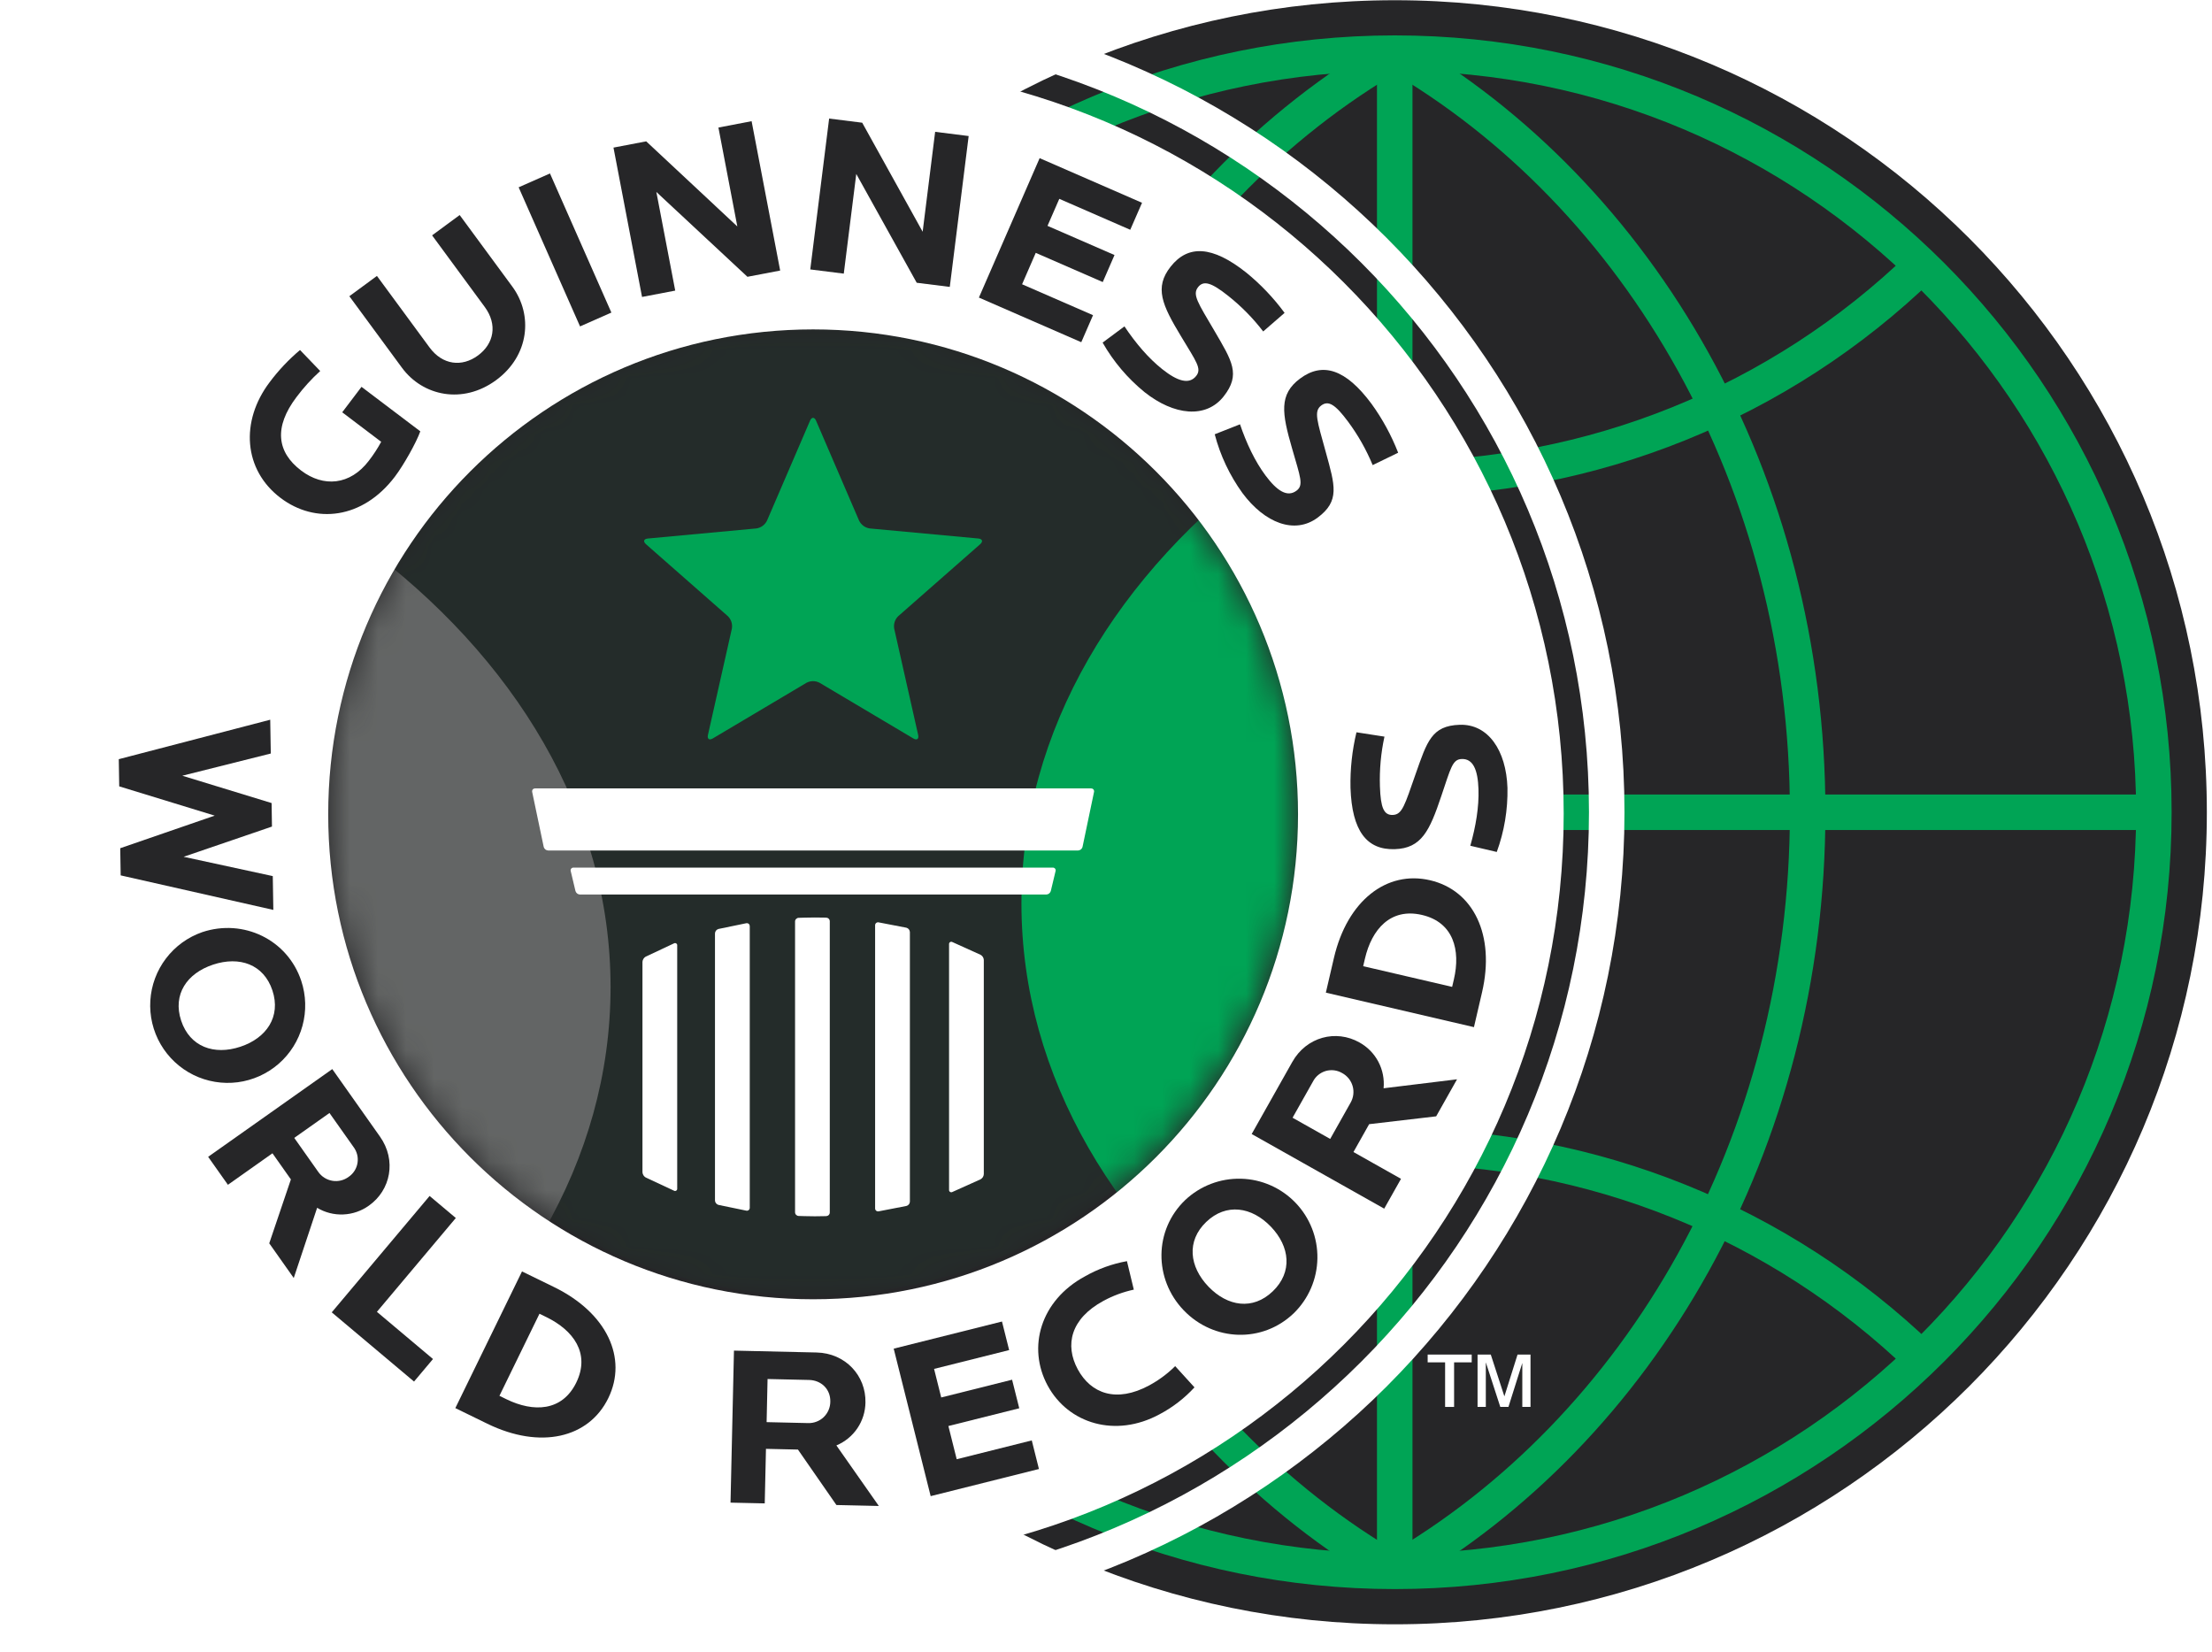 <?xml version="1.0" encoding="UTF-8"?> <svg xmlns="http://www.w3.org/2000/svg" width="79" height="59" viewBox="0 0 79 59" fill="none"><g clip-path="url(#clip0_1177_249)"><path d="M49.816 58.008C65.833 58.008 78.816 45.024 78.816 29.008C78.816 12.992 65.833 0.008 49.816 0.008C33.8 0.008 20.816 12.992 20.816 29.008C20.816 45.024 33.8 58.008 49.816 58.008Z" fill="#262628"></path><path d="M30.992 9.5C36.038 14.38 42.786 17.105 49.806 17.097C56.826 17.108 63.575 14.383 68.619 9.5" stroke="#00A455" stroke-width="1.268" stroke-miterlimit="10"></path><path d="M68.619 48.509C63.569 43.639 56.821 40.926 49.806 40.945C42.79 40.929 36.044 43.641 30.992 48.509" stroke="#00A455" stroke-width="1.268" stroke-miterlimit="10"></path><path d="M22.707 29.008H76.924" stroke="#00A455" stroke-width="1.268" stroke-miterlimit="10"></path><path d="M49.812 56.116V1.898" stroke="#00A455" stroke-width="1.268" stroke-miterlimit="10"></path><path d="M49.805 56.116C58.568 51.067 64.559 40.827 64.559 29.007C64.559 17.188 58.568 6.947 49.805 1.898" stroke="#00A455" stroke-width="1.268" stroke-miterlimit="10"></path><path d="M49.81 56.116C41.053 51.067 35.062 40.827 35.062 29.007C35.062 17.188 41.06 6.947 49.816 1.898" stroke="#00A455" stroke-width="1.268" stroke-miterlimit="10"></path><path d="M49.816 56.116C64.787 56.116 76.924 43.979 76.924 29.007C76.924 14.035 64.787 1.898 49.816 1.898C34.844 1.898 22.707 14.035 22.707 29.007C22.707 43.979 34.844 56.116 49.816 56.116Z" stroke="#00A455" stroke-width="1.268" stroke-miterlimit="10"></path><path d="M50.988 48.653H51.611V50.245H51.932V48.653H52.561V48.375H50.988V48.653Z" fill="white"></path><path d="M54.198 48.375L53.728 49.868L53.242 48.375H52.77V50.245H53.065V48.653L53.582 50.245H53.873L54.368 48.676V50.245H54.661V48.375H54.198Z" fill="white"></path><path d="M29.009 53.596C42.588 53.596 53.596 42.588 53.596 29.009C53.596 15.43 42.588 4.422 29.009 4.422C15.43 4.422 4.422 15.43 4.422 29.009C4.422 42.588 15.43 53.596 29.009 53.596Z" fill="#262628"></path><mask id="mask0_1177_249" style="mask-type:alpha" maskUnits="userSpaceOnUse" x="11" y="11" width="36" height="36"><path d="M29.009 46.26C38.539 46.26 46.264 38.535 46.264 29.005C46.264 19.475 38.539 11.75 29.009 11.75C19.479 11.75 11.754 19.475 11.754 29.005C11.754 38.535 19.479 46.26 29.009 46.26Z" fill="#26133D"></path></mask><g mask="url(#mask0_1177_249)"><path opacity="0.05" d="M29.009 46.26C38.539 46.26 46.264 38.535 46.264 29.005C46.264 19.475 38.539 11.75 29.009 11.75C19.479 11.75 11.754 19.475 11.754 29.005C11.754 38.535 19.479 46.26 29.009 46.26Z" fill="#00A455"></path><g filter="url(#filter0_f_1177_249)"><path d="M66.915 54.68C83.723 54.68 97.349 44.643 97.349 32.262C97.349 19.881 83.723 9.844 66.915 9.844C50.106 9.844 36.48 19.881 36.48 32.262C36.48 44.643 50.106 54.68 66.915 54.68Z" fill="#00A455"></path></g><g filter="url(#filter1_f_1177_249)"><path d="M-8.628 57.672C8.18 57.672 21.806 47.635 21.806 35.254C21.806 22.873 8.18 12.836 -8.628 12.836C-25.437 12.836 -39.062 22.873 -39.062 35.254C-39.062 47.635 -25.437 57.672 -8.628 57.672Z" fill="#737373" fill-opacity="0.8"></path></g></g><path d="M29.038 2.234C43.843 2.234 55.846 14.242 55.846 29.056C55.846 43.869 43.843 55.878 29.038 55.878C14.233 55.878 2.23 43.869 2.23 29.056C2.231 14.242 14.233 2.234 29.038 2.234ZM29.04 11.764C19.476 11.764 11.722 19.517 11.722 29.082C11.722 38.647 19.475 46.4 29.04 46.4C38.605 46.4 46.358 38.646 46.358 29.082C46.358 19.518 38.604 11.764 29.04 11.764Z" fill="white"></path><path d="M29.01 0.633C44.68 0.633 57.383 13.336 57.383 29.006C57.383 44.676 44.68 57.379 29.01 57.379C13.34 57.379 0.637 44.676 0.637 29.006C0.637 13.336 13.34 0.633 29.01 0.633Z" stroke="white" stroke-width="1.268"></path><path d="M24.069 33.691L23.058 34.166C23.026 34.185 22.998 34.212 22.979 34.244C22.959 34.276 22.947 34.313 22.945 34.351V41.864C22.948 41.902 22.959 41.939 22.979 41.971C22.998 42.003 23.026 42.03 23.058 42.049L24.07 42.522C24.082 42.53 24.097 42.533 24.111 42.533C24.126 42.533 24.14 42.528 24.152 42.52C24.164 42.512 24.174 42.501 24.18 42.487C24.186 42.474 24.188 42.459 24.186 42.445V33.768C24.188 33.754 24.186 33.739 24.18 33.725C24.174 33.712 24.164 33.701 24.152 33.693C24.14 33.684 24.126 33.68 24.111 33.68C24.096 33.679 24.082 33.683 24.069 33.691Z" fill="white"></path><path d="M26.652 32.971L25.659 33.176C25.625 33.186 25.594 33.206 25.572 33.234C25.549 33.262 25.537 33.297 25.535 33.333V42.874C25.537 42.91 25.549 42.944 25.572 42.972C25.594 43 25.624 43.02 25.659 43.03L26.652 43.235C26.667 43.239 26.683 43.239 26.699 43.235C26.714 43.231 26.728 43.224 26.74 43.214C26.752 43.204 26.762 43.191 26.768 43.177C26.775 43.162 26.777 43.147 26.777 43.131V33.076C26.777 33.06 26.774 33.044 26.768 33.03C26.762 33.015 26.752 33.003 26.74 32.993C26.728 32.983 26.714 32.975 26.698 32.972C26.683 32.968 26.667 32.968 26.652 32.971Z" fill="white"></path><path d="M29.508 32.771C29.508 32.771 29.281 32.766 29.102 32.766C28.863 32.766 28.522 32.778 28.522 32.778C28.488 32.779 28.456 32.794 28.432 32.819C28.408 32.843 28.395 32.876 28.395 32.91V43.293C28.395 43.327 28.408 43.36 28.432 43.385C28.456 43.409 28.488 43.424 28.522 43.425C28.522 43.425 28.863 43.437 29.102 43.437C29.281 43.437 29.508 43.431 29.508 43.431C29.542 43.429 29.574 43.415 29.598 43.391C29.622 43.367 29.635 43.334 29.635 43.3V32.902C29.635 32.868 29.622 32.835 29.598 32.811C29.574 32.787 29.542 32.773 29.508 32.771Z" fill="white"></path><path d="M32.371 33.131L31.379 32.94C31.364 32.936 31.348 32.937 31.332 32.941C31.317 32.945 31.303 32.952 31.291 32.962C31.279 32.972 31.269 32.985 31.263 33C31.256 33.014 31.253 33.03 31.254 33.046V43.153C31.253 43.169 31.256 43.185 31.263 43.199C31.269 43.214 31.279 43.227 31.291 43.237C31.303 43.247 31.317 43.255 31.332 43.258C31.348 43.262 31.364 43.263 31.379 43.26L32.371 43.068C32.406 43.059 32.437 43.039 32.459 43.012C32.482 42.984 32.495 42.95 32.496 42.914V33.286C32.494 33.25 32.481 33.216 32.459 33.188C32.437 33.16 32.406 33.14 32.371 33.131Z" fill="white"></path><path d="M35.022 34.099L34.013 33.643C34 33.636 33.986 33.632 33.971 33.633C33.956 33.633 33.942 33.638 33.93 33.646C33.917 33.654 33.908 33.666 33.902 33.679C33.896 33.693 33.893 33.707 33.895 33.722V42.489C33.893 42.504 33.895 42.519 33.902 42.532C33.908 42.546 33.917 42.557 33.93 42.565C33.942 42.574 33.956 42.578 33.971 42.579C33.985 42.58 34 42.576 34.013 42.569L35.022 42.115C35.055 42.096 35.083 42.069 35.103 42.038C35.123 42.005 35.134 41.969 35.136 41.931V34.282C35.134 34.244 35.123 34.208 35.103 34.176C35.083 34.144 35.055 34.117 35.022 34.099Z" fill="white"></path><path d="M38.968 28.156H19.11C19.095 28.156 19.079 28.159 19.065 28.165C19.05 28.171 19.038 28.181 19.027 28.193C19.017 28.205 19.01 28.219 19.007 28.235C19.003 28.25 19.003 28.266 19.006 28.281L19.419 30.249C19.428 30.283 19.449 30.314 19.477 30.336C19.505 30.358 19.539 30.371 19.575 30.373H38.505C38.541 30.371 38.575 30.358 38.603 30.336C38.631 30.314 38.651 30.283 38.661 30.249L39.073 28.281C39.076 28.266 39.076 28.25 39.072 28.235C39.069 28.219 39.062 28.205 39.051 28.193C39.041 28.181 39.029 28.171 39.014 28.165C39 28.159 38.984 28.156 38.968 28.156Z" fill="white"></path><path d="M37.6 30.985H20.482C20.466 30.984 20.451 30.986 20.437 30.993C20.423 30.999 20.41 31.009 20.4 31.021C20.391 31.033 20.384 31.047 20.381 31.062C20.378 31.078 20.378 31.093 20.383 31.108L20.553 31.823C20.564 31.857 20.584 31.887 20.613 31.91C20.641 31.932 20.676 31.944 20.712 31.946H37.369C37.405 31.944 37.44 31.932 37.468 31.91C37.497 31.887 37.517 31.857 37.528 31.823L37.699 31.108C37.703 31.093 37.704 31.078 37.701 31.062C37.698 31.047 37.691 31.033 37.681 31.021C37.672 31.009 37.659 30.999 37.645 30.993C37.631 30.986 37.615 30.984 37.6 30.985Z" fill="white"></path><path d="M34.938 19.231L31.061 18.872C30.981 18.86 30.905 18.828 30.839 18.781C30.774 18.733 30.721 18.67 30.684 18.598L29.145 15.024C29.115 14.955 29.076 14.922 29.037 14.922C28.999 14.922 28.96 14.955 28.93 15.024L27.391 18.598C27.354 18.671 27.301 18.733 27.236 18.781C27.17 18.829 27.094 18.86 27.014 18.872L23.138 19.232C22.99 19.246 22.96 19.337 23.072 19.436L25.995 22.005C26.053 22.061 26.096 22.131 26.121 22.208C26.146 22.285 26.152 22.367 26.139 22.447L25.284 26.246C25.252 26.391 25.33 26.448 25.458 26.371L28.805 24.383C28.877 24.346 28.956 24.326 29.037 24.326C29.118 24.326 29.198 24.346 29.27 24.383L32.617 26.371C32.745 26.448 32.823 26.391 32.791 26.246L31.935 22.447C31.922 22.367 31.928 22.285 31.953 22.208C31.978 22.131 32.022 22.061 32.08 22.005L35.005 19.436C35.117 19.337 35.087 19.245 34.938 19.231Z" fill="#00A455"></path><path d="M10.759 35.029C10.271 33.559 8.696 32.8 7.226 33.288C6.71 33.467 6.258 33.794 5.928 34.229C5.597 34.664 5.403 35.187 5.369 35.732C5.335 36.277 5.463 36.82 5.737 37.293C6.011 37.765 6.418 38.146 6.908 38.388C7.398 38.629 7.949 38.72 8.49 38.65C9.032 38.579 9.54 38.35 9.952 37.991C10.364 37.632 10.66 37.159 10.803 36.632C10.947 36.105 10.931 35.547 10.759 35.029ZM6.47 36.451C6.16 35.514 6.675 34.759 7.611 34.449C8.547 34.139 9.418 34.434 9.729 35.37C10.04 36.307 9.52 37.072 8.584 37.382C7.647 37.693 6.781 37.387 6.47 36.451Z" fill="#262628"></path><path d="M10.491 45.641L11.326 43.134C11.608 43.303 11.934 43.386 12.263 43.371C12.592 43.357 12.909 43.247 13.176 43.055C13.955 42.504 14.168 41.435 13.57 40.59L11.867 38.18L7.434 41.313L8.14 42.312L9.731 41.187L10.389 42.12L9.616 44.402L10.491 45.641ZM11.767 39.748L12.624 40.959C12.685 41.04 12.73 41.132 12.755 41.231C12.78 41.329 12.784 41.431 12.768 41.532C12.752 41.632 12.716 41.727 12.661 41.813C12.607 41.899 12.535 41.972 12.451 42.029C12.369 42.09 12.275 42.134 12.175 42.158C12.075 42.182 11.971 42.186 11.87 42.169C11.769 42.152 11.672 42.115 11.585 42.06C11.498 42.005 11.424 41.933 11.365 41.849L10.509 40.637L11.767 39.748Z" fill="#262628"></path><path d="M15.343 42.711L11.848 46.867L14.787 49.339L15.464 48.534L13.461 46.849L16.279 43.498L15.343 42.711Z" fill="#262628"></path><path d="M19.787 45.964L18.643 45.406L16.262 50.287L17.405 50.845C19.296 51.767 21.028 51.361 21.725 49.931C22.423 48.502 21.677 46.886 19.787 45.964ZM20.582 49.374C20.074 50.414 19.046 50.439 18.086 49.97L17.837 49.848L19.267 46.917L19.516 47.039C20.476 47.507 21.089 48.333 20.582 49.374Z" fill="#262628"></path><path d="M26.09 53.663L27.312 53.69L27.356 51.742L28.498 51.768L29.872 53.748L31.387 53.782L29.871 51.62C30.175 51.493 30.435 51.281 30.62 51.008C30.804 50.736 30.905 50.415 30.909 50.086C30.93 49.133 30.199 48.325 29.163 48.301L26.213 48.234L26.09 53.663ZM27.413 49.248L28.896 49.282C29.32 49.291 29.664 49.601 29.654 50.058C29.653 50.16 29.633 50.262 29.592 50.356C29.552 50.451 29.493 50.536 29.419 50.608C29.346 50.679 29.258 50.734 29.162 50.771C29.067 50.808 28.964 50.825 28.862 50.822L27.379 50.788L27.413 49.248Z" fill="#262628"></path><path d="M33.238 53.431L37.105 52.462L36.849 51.441L34.168 52.113L33.871 50.927L36.402 50.293L36.146 49.273L33.615 49.907L33.36 48.887L36.041 48.215L35.785 47.195L31.918 48.164L33.238 53.431Z" fill="#262628"></path><path d="M39.411 46.456C39.751 46.272 40.115 46.138 40.493 46.056L40.248 45.039C39.72 45.134 39.212 45.318 38.745 45.584C37.16 46.441 36.679 48.12 37.416 49.482C38.153 50.844 39.84 51.359 41.41 50.509C41.879 50.262 42.301 49.937 42.66 49.546L41.971 48.788C41.697 49.06 41.385 49.291 41.045 49.475C39.869 50.111 38.961 49.769 38.491 48.901C38.022 48.033 38.236 47.092 39.411 46.456Z" fill="#262628"></path><path d="M46.206 46.899C46.735 46.383 47.038 45.679 47.05 44.941C47.063 44.202 46.782 43.489 46.271 42.956C45.76 42.423 45.059 42.113 44.321 42.095C43.582 42.076 42.866 42.35 42.329 42.856C41.211 43.929 41.203 45.676 42.275 46.794C43.348 47.912 45.089 47.972 46.206 46.899ZM43.079 43.639C43.792 42.955 44.706 43.096 45.389 43.808C46.072 44.52 46.168 45.433 45.456 46.116C44.744 46.8 43.841 46.659 43.158 45.948C42.476 45.236 42.367 44.322 43.079 43.639Z" fill="#262628"></path><path d="M51.292 39.867L52.037 38.545L49.414 38.865C49.445 38.538 49.38 38.208 49.227 37.917C49.073 37.626 48.837 37.386 48.549 37.227C47.717 36.759 46.66 37.024 46.152 37.927L44.703 40.499L49.436 43.164L50.036 42.099L48.338 41.142L48.898 40.147L51.292 39.867ZM48.235 39.38L47.507 40.674L46.163 39.917L46.892 38.624C46.938 38.534 47.002 38.454 47.081 38.389C47.159 38.325 47.249 38.277 47.347 38.248C47.444 38.22 47.547 38.212 47.647 38.224C47.748 38.237 47.845 38.27 47.933 38.321C48.023 38.369 48.103 38.436 48.168 38.516C48.232 38.596 48.28 38.688 48.308 38.786C48.337 38.885 48.344 38.989 48.332 39.091C48.319 39.193 48.286 39.291 48.235 39.38Z" fill="#262628"></path><path d="M52.929 35.443C53.406 33.394 52.623 31.796 51.074 31.436C49.526 31.075 48.117 32.162 47.64 34.211L47.352 35.45L52.641 36.682L52.929 35.443ZM51.925 34.974L51.862 35.244L48.685 34.505L48.748 34.235C48.99 33.194 49.658 32.412 50.785 32.675C51.913 32.937 52.167 33.934 51.925 34.974Z" fill="#262628"></path><path d="M52.132 25.884C51.129 25.917 50.968 26.477 50.558 27.641C50.17 28.747 50.084 29.093 49.741 29.104C49.423 29.115 49.308 28.849 49.283 28.083C49.264 27.487 49.318 26.89 49.445 26.307L48.445 26.152C48.29 26.801 48.218 27.467 48.232 28.134C48.283 29.674 48.811 30.359 49.814 30.326C50.768 30.295 51.057 29.673 51.473 28.435C51.815 27.428 51.87 27.116 52.205 27.106C52.612 27.092 52.78 27.494 52.803 28.187C52.824 28.815 52.708 29.512 52.511 30.204L53.456 30.426C53.724 29.693 53.853 28.917 53.838 28.137C53.794 26.8 53.15 25.85 52.132 25.884Z" fill="#262628"></path><path d="M11.436 13.25L10.715 12.5C10.31 12.841 9.946 13.227 9.629 13.651C8.576 15.043 8.694 16.779 10.02 17.782C11.255 18.718 12.949 18.547 14.105 17.02C14.415 16.61 14.864 15.815 15.011 15.404L12.911 13.815L12.222 14.724L13.614 15.778C13.487 16.013 13.34 16.238 13.177 16.449C12.502 17.34 11.545 17.403 10.758 16.807C9.88 16.143 9.78 15.249 10.588 14.182C10.84 13.845 11.124 13.533 11.436 13.25Z" fill="#262628"></path><path d="M17.07 12.695C16.499 13.116 15.805 13.039 15.341 12.409L13.462 9.854L12.477 10.579L14.356 13.134C15.1 14.145 16.529 14.45 17.718 13.576C18.907 12.702 19.041 11.246 18.297 10.235L16.417 7.68L15.432 8.405L17.311 10.96C17.776 11.59 17.642 12.276 17.07 12.695Z" fill="#262628"></path><path d="M19.642 6.195L18.523 6.689L20.716 11.657L21.835 11.163L19.642 6.195Z" fill="#262628"></path><path d="M21.91 5.271L22.93 10.605L24.115 10.378L23.441 6.855L26.694 9.885L27.863 9.662L26.843 4.328L25.658 4.555L26.333 8.087L23.079 5.048L21.91 5.271Z" fill="#262628"></path><path d="M32.952 8.276L30.793 4.382L29.612 4.234L28.938 9.622L30.135 9.772L30.581 6.212L32.74 10.098L33.921 10.246L34.595 4.858L33.398 4.708L32.952 8.276Z" fill="#262628"></path><path d="M34.961 10.627L38.617 12.221L39.037 11.256L36.503 10.152L36.991 9.03L39.384 10.073L39.804 9.108L37.411 8.066L37.832 7.101L40.366 8.206L40.787 7.242L37.13 5.648L34.961 10.627Z" fill="#262628"></path><path d="M41.508 13.183C41.016 12.793 40.559 12.254 40.159 11.656L39.379 12.235C39.765 12.912 40.273 13.513 40.878 14.005C41.926 14.836 43.067 14.959 43.7 14.159C44.322 13.373 43.999 12.889 43.377 11.823C42.784 10.813 42.576 10.523 42.788 10.255C42.986 10.005 43.263 10.089 43.863 10.565C44.331 10.936 44.751 11.363 45.114 11.837L45.878 11.174C45.483 10.636 45.021 10.151 44.504 9.731C43.296 8.774 42.432 8.735 41.81 9.521C41.217 10.269 41.504 10.891 42.179 12.009C42.726 12.921 42.928 13.164 42.721 13.426C42.468 13.745 42.051 13.614 41.508 13.183Z" fill="#262628"></path><path d="M49.934 16.168C49.692 15.546 49.372 14.959 48.981 14.419C48.062 13.182 47.238 12.92 46.433 13.518C45.667 14.087 45.783 14.762 46.146 16.016C46.438 17.038 46.57 17.326 46.302 17.525C45.974 17.768 45.607 17.533 45.194 16.977C44.82 16.474 44.518 15.834 44.286 15.153L43.383 15.509C43.58 16.264 43.916 16.975 44.373 17.608C45.17 18.681 46.239 19.095 47.057 18.487C47.862 17.89 47.676 17.337 47.35 16.148C47.039 15.018 46.913 14.685 47.189 14.48C47.444 14.291 47.689 14.444 48.146 15.059C48.501 15.538 48.796 16.059 49.024 16.61L49.934 16.168Z" fill="#262628"></path><path d="M4.258 28.083L7.668 29.128L4.294 30.292L4.31 31.262L9.762 32.495L9.742 31.288L6.558 30.598L9.713 29.519L9.7 28.679L6.511 27.703L9.671 26.91L9.651 25.703L4.242 27.112L4.258 28.083Z" fill="#262628"></path></g><defs><filter id="filter0_f_1177_249" x="4.773" y="-21.864" width="124.282" height="108.251" filterUnits="userSpaceOnUse" color-interpolation-filters="sRGB"><feFlood flood-opacity="0" result="BackgroundImageFix"></feFlood><feBlend mode="normal" in="SourceGraphic" in2="BackgroundImageFix" result="shape"></feBlend><feGaussianBlur stdDeviation="15.854" result="effect1_foregroundBlur_1177_249"></feGaussianBlur></filter><filter id="filter1_f_1177_249" x="-70.77" y="-18.872" width="124.282" height="108.251" filterUnits="userSpaceOnUse" color-interpolation-filters="sRGB"><feFlood flood-opacity="0" result="BackgroundImageFix"></feFlood><feBlend mode="normal" in="SourceGraphic" in2="BackgroundImageFix" result="shape"></feBlend><feGaussianBlur stdDeviation="15.854" result="effect1_foregroundBlur_1177_249"></feGaussianBlur></filter><clipPath id="clip0_1177_249"><rect width="79" height="59" fill="white"></rect></clipPath></defs></svg> 